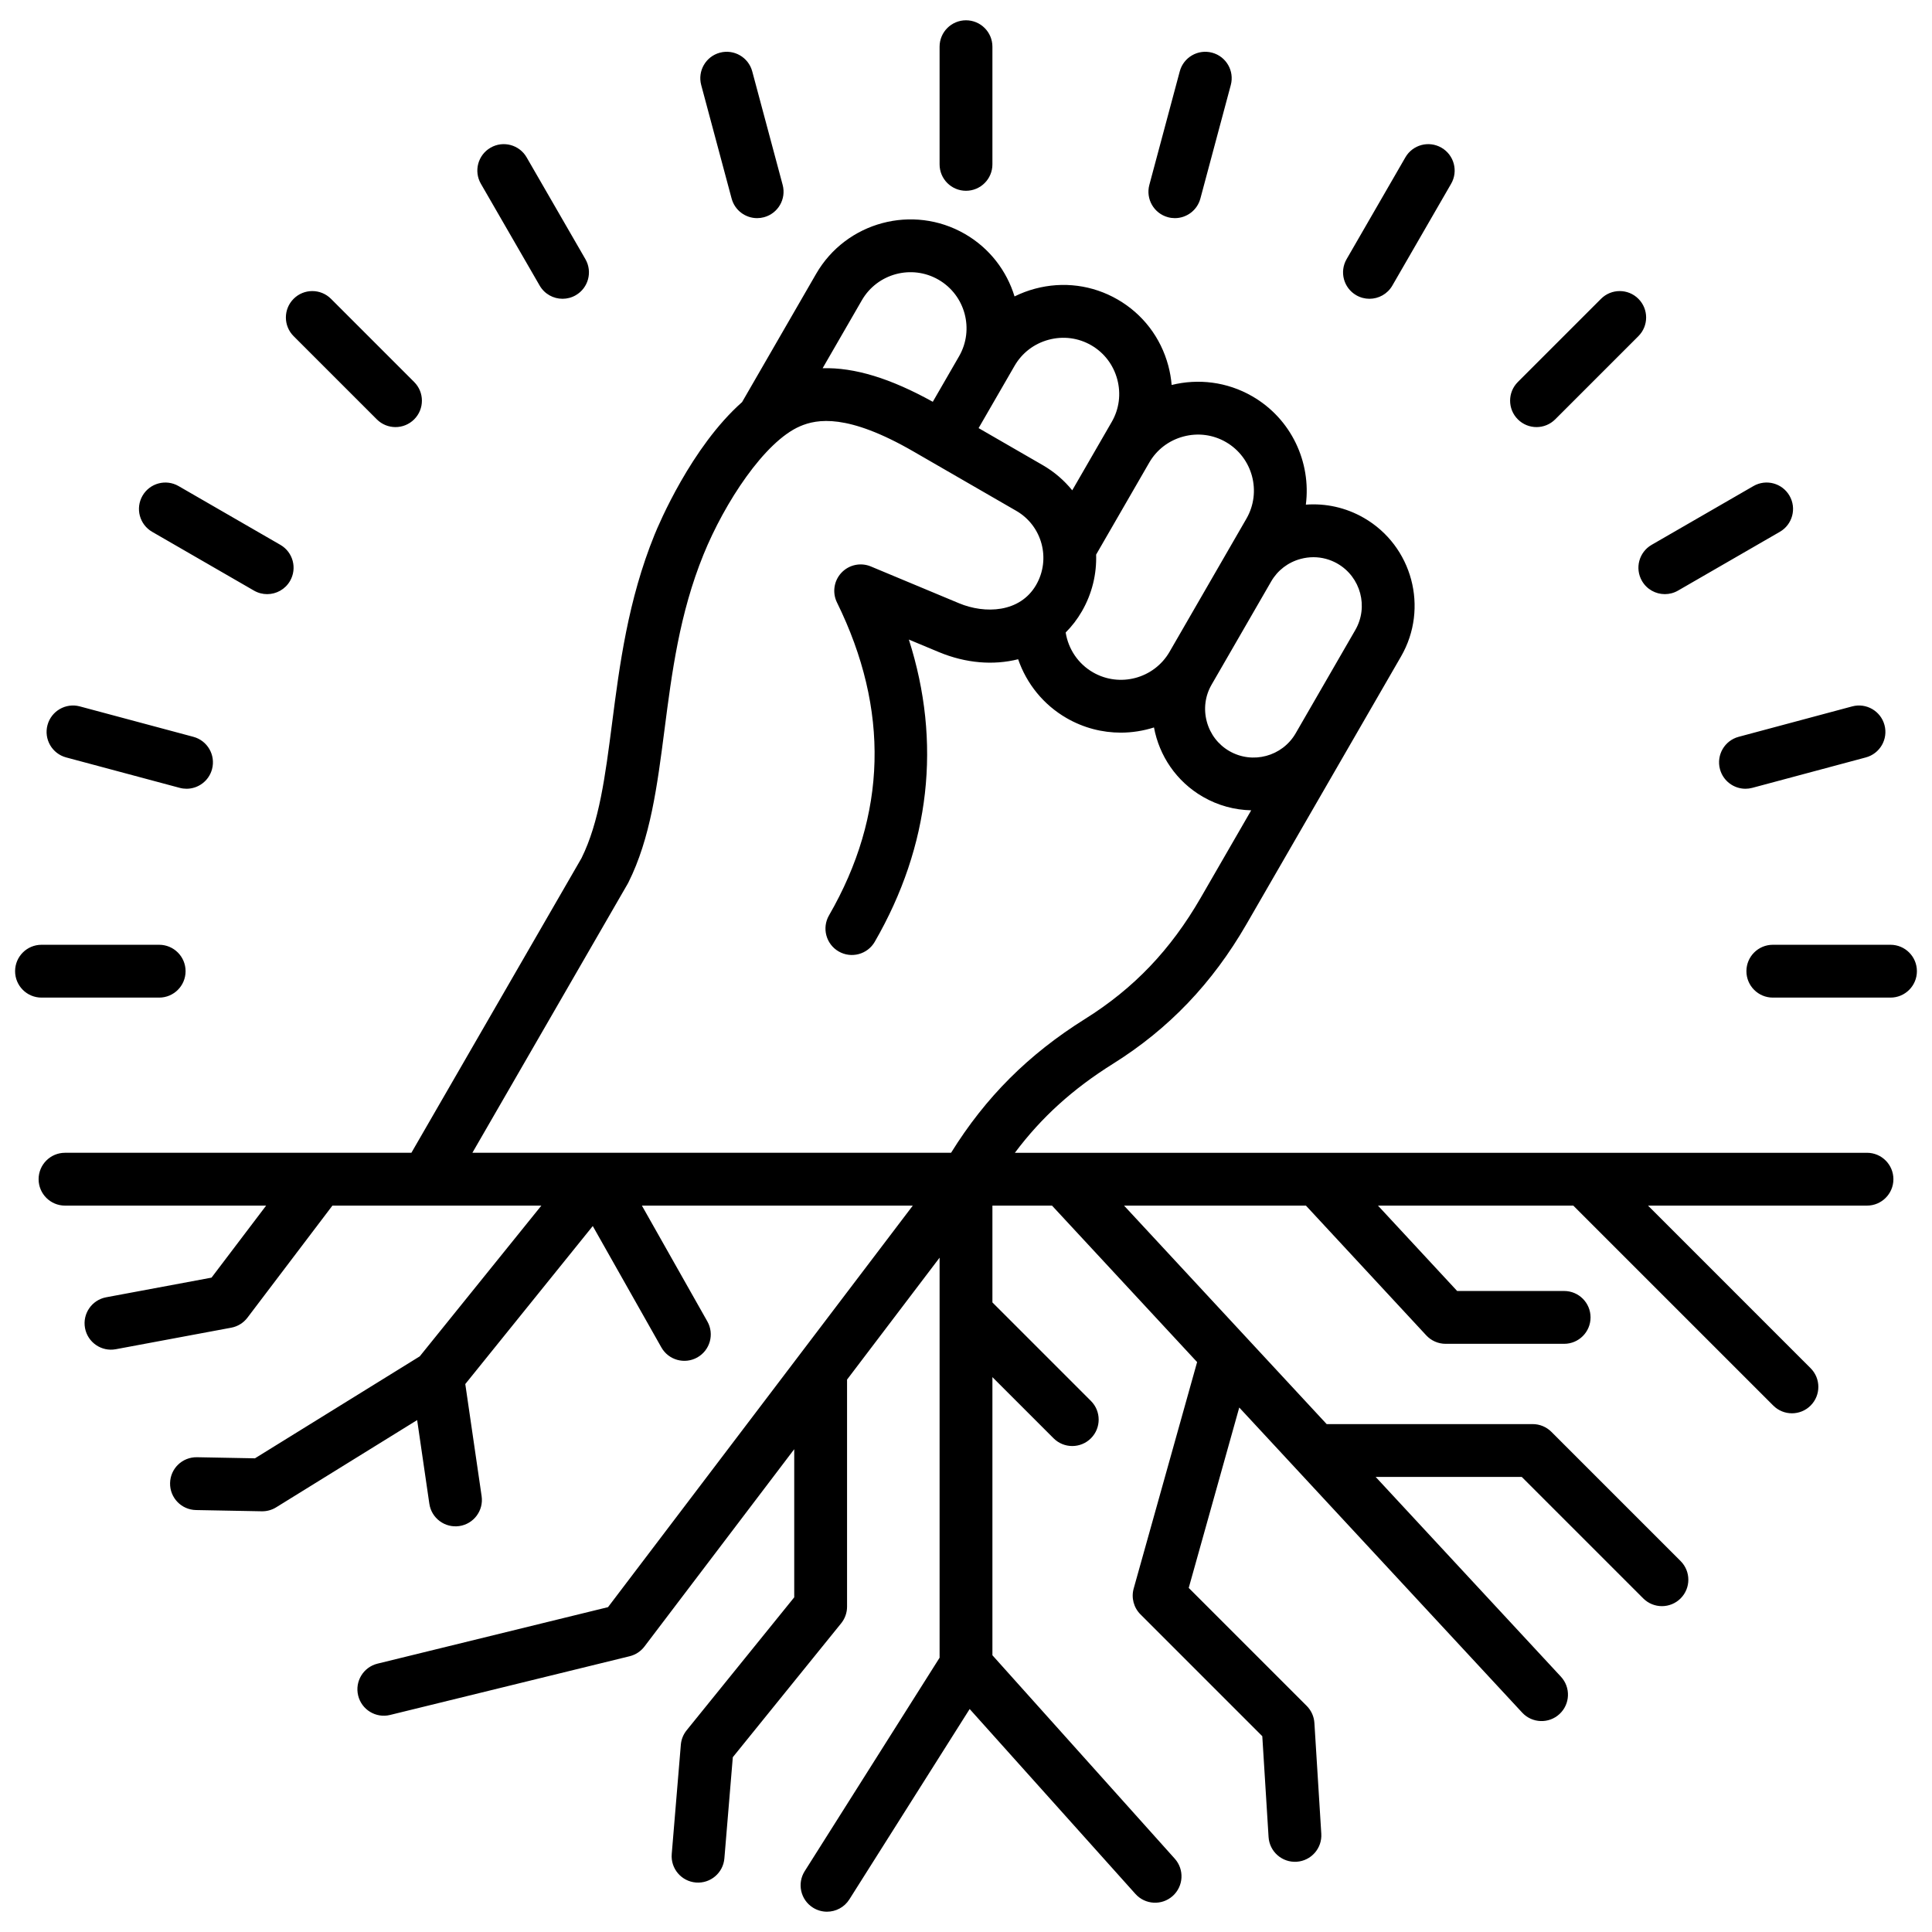 <svg xmlns="http://www.w3.org/2000/svg" id="Layer_1" viewBox="0 0 512 512" data-name="Layer 1"><path d="m356.862 68.679 15.576-26.978c1.933-3.349 6.215-4.495 9.562-2.562 3.348 1.933 4.495 6.214 2.562 9.562l-15.576 26.978c-1.296 2.246-3.649 3.501-6.068 3.501-1.188 0-2.391-.302-3.494-.939-3.348-1.933-4.495-6.214-2.562-9.562zm-47.323-11.11c.607.163 1.216.24 1.816.24 3.09 0 5.919-2.062 6.757-5.19l8.06-30.083c1.001-3.734-1.215-7.572-4.95-8.573-3.732-1-7.572 1.215-8.573 4.95l-8.061 30.083c-1 3.734 1.216 7.572 4.95 8.573zm-53.539-7.011c3.866 0 7-3.134 7-7v-31.18c0-3.866-3.134-7-7-7s-7 3.134-7 7v31.181c0 3.866 3.134 7 7 7zm199.808 153.28c.838 3.127 3.667 5.19 6.757 5.19.6 0 1.209-.078 1.816-.24l30.082-8.061c3.734-1 5.951-4.839 4.95-8.573-1-3.735-4.841-5.95-8.573-4.95l-30.082 8.06c-3.734 1.001-5.951 4.839-4.95 8.574zm-48.615-90.654c1.792 0 3.583-.684 4.95-2.05l22.048-22.048c2.734-2.733 2.734-7.166 0-9.899-2.733-2.733-7.166-2.733-9.899 0l-22.048 22.048c-2.734 2.733-2.734 7.166 0 9.899 1.367 1.367 3.158 2.05 4.95 2.05zm-213.305-60.565c.838 3.128 3.667 5.19 6.757 5.19.6 0 1.209-.078 1.816-.24 3.734-1 5.951-4.839 4.95-8.573l-8.061-30.083c-1-3.734-4.841-5.952-8.573-4.95-3.734 1.001-5.951 4.839-4.95 8.573l8.06 30.083zm241.248 101.333c1.296 2.246 3.649 3.501 6.068 3.501 1.188 0 2.392-.302 3.494-.939l26.978-15.576c3.348-1.933 4.495-6.214 2.562-9.562-1.933-3.347-6.215-4.497-9.562-2.562l-26.978 15.576c-3.348 1.933-4.495 6.214-2.562 9.562zm65.864 96.424h-31.182c-3.866 0-7 3.134-7 7s3.134 7 7 7h31.182c3.866 0 7-3.134 7-7s-3.134-7-7-7zm-458.819 14c3.866 0 7-3.134 7-7s-3.134-7-7-7h-31.181c-3.866 0-7 3.134-7 7s3.134 7 7 7h31.182zm-24.645-63.649 30.083 8.061c.607.163 1.216.24 1.816.24 3.09 0 5.919-2.063 6.757-5.19 1.001-3.734-1.215-7.572-4.95-8.573l-30.083-8.06c-3.735-1.002-7.572 1.216-8.573 4.95s1.215 7.572 4.95 8.573zm125.478-125.048c1.296 2.246 3.649 3.501 6.068 3.501 1.188 0 2.392-.302 3.494-.939 3.348-1.933 4.495-6.214 2.562-9.562l-15.576-26.978c-1.933-3.348-6.214-4.497-9.562-2.562-3.348 1.933-4.495 6.214-2.562 9.562zm-102.69 65.26 26.978 15.576c1.103.637 2.306.939 3.494.939 2.419 0 4.772-1.255 6.068-3.501 1.933-3.348.786-7.629-2.562-9.562l-26.978-15.576c-3.349-1.935-7.629-.785-9.562 2.562-1.933 3.348-.786 7.629 2.562 9.562zm59.534-29.805c1.367 1.367 3.158 2.05 4.95 2.05s3.583-.684 4.95-2.05c2.734-2.733 2.734-7.166 0-9.899l-22.048-22.048c-2.733-2.733-7.166-2.733-9.899 0-2.734 2.733-2.734 7.166 0 9.899l22.048 22.048zm401.914 201.365c0 3.866-3.134 7-7 7h-58.031l43.089 43.09c2.734 2.734 2.734 7.166 0 9.899-2.733 2.734-7.165 2.735-9.899 0l-52.989-52.989h-51.764l20.982 22.626h28.353c3.866 0 7 3.134 7 7s-3.134 7-7 7h-31.408c-1.948 0-3.808-.812-5.133-2.24l-31.888-34.386h-48.2l53.696 57.902h54.601c1.856 0 3.637.737 4.95 2.05l34.245 34.245c2.734 2.734 2.734 7.166 0 9.899s-7.166 2.733-9.899 0l-32.194-32.194h-38.718l49.095 52.94c2.628 2.834 2.462 7.264-.373 9.893-2.834 2.627-7.264 2.462-9.893-.373l-74.981-80.854-13.39 47.805 31.268 31.269c1.207 1.207 1.931 2.812 2.037 4.515l1.828 29.367c.24 3.859-2.693 7.182-6.552 7.421-3.849.239-7.181-2.692-7.421-6.552l-1.664-26.724-32.291-32.292c-1.789-1.789-2.473-4.402-1.791-6.838l16.81-60.012-38.455-41.467h-15.792v25.657l26.108 26.108c2.734 2.733 2.734 7.166 0 9.899-2.733 2.733-7.166 2.733-9.899 0l-16.209-16.209v73.707l48.323 53.906c2.581 2.878 2.339 7.304-.54 9.885-2.878 2.582-7.304 2.34-9.885-.54l-43.928-49.004-31.883 50.452c-1.332 2.107-3.603 3.261-5.924 3.261-1.278 0-2.572-.35-3.733-1.083-3.268-2.065-4.243-6.389-2.178-9.657l35.749-56.568v-106.014l-24.523 32.308v60.179c0 1.603-.55 3.157-1.559 4.403l-28.717 35.49-2.234 26.813c-.321 3.852-3.699 6.714-7.557 6.395-3.853-.321-6.716-3.704-6.395-7.557l2.413-28.96c.116-1.399.651-2.731 1.534-3.822l28.515-35.239v-39.257l-39.698 52.3c-.97 1.278-2.351 2.184-3.909 2.566l-63.491 15.563c-3.757.922-7.545-1.378-8.465-5.132-.92-3.755 1.377-7.545 5.132-8.465l61.082-14.972 50.705-66.802c.043-.059.086-.116.131-.173l29.934-39.438h-71.793l17.348 30.693c1.902 3.366.716 7.636-2.649 9.538-3.365 1.903-7.636.715-9.538-2.649l-18.18-32.166-33.784 41.874 4.329 29.7c.558 3.826-2.092 7.379-5.917 7.937-3.825.553-7.379-2.092-7.937-5.917l-3.231-22.17-37.368 23.123c-1.145.708-2.473 1.073-3.815 1.046l-17.427-.327c-3.865-.073-6.94-3.265-6.868-7.13s3.219-6.929 7.13-6.868l15.365.289 43.671-27.023 32.231-39.949h-55.374l-22.519 29.701c-1.052 1.387-2.583 2.333-4.294 2.652l-30.585 5.706c-3.797.712-7.456-1.797-8.165-5.598-.709-3.8 1.797-7.456 5.598-8.165l27.926-5.209 14.471-19.086h-53.296c-3.866 0-7-3.134-7-7s3.134-7 7-7h91.791l45.076-78.072c4.72-9.522 6.291-21.695 8.108-35.777 1.973-15.289 4.209-32.617 11.259-49.954 1.125-2.768 9.754-23.244 23.191-35.136l19.626-33.994c7.959-13.784 25.648-18.523 39.433-10.566 6.576 3.797 11.087 9.809 13.149 16.554 1.717-.85 3.53-1.537 5.425-2.045 7.465-2 15.242-.984 21.897 2.859 6.657 3.843 11.424 10.07 13.424 17.535.455 1.696.745 3.409.89 5.12 6.999-1.736 14.649-.883 21.372 2.998 10.382 5.994 15.63 17.506 14.191 28.714 5.194-.388 10.553.723 15.395 3.518 12.832 7.408 17.244 23.874 9.835 36.706l-15.802 27.369-25.16 43.579c-9.042 15.663-20.608 27.763-35.357 36.991-10.638 6.657-18.973 14.177-26.019 23.6h12.861.061 212.896c3.866 0 7 3.134 7 7zm-164.893-158.416-10.37 17.961-5.436 9.415c-1.708 2.958-2.156 6.424-1.262 9.76.894 3.335 3.015 6.113 5.974 7.821 6.146 3.548 14.033 1.435 17.582-4.711l15.802-27.369c3.548-6.146 1.435-14.033-4.711-17.582-1.963-1.133-4.15-1.712-6.374-1.712-1.128 0-2.264.149-3.387.449-3.333.893-6.109 3.012-7.817 5.967zm-46.395-7.109c.162 5.1-1.042 10.303-3.776 15.037-1.213 2.102-2.661 3.971-4.294 5.607.699 4.399 3.312 8.295 7.224 10.554 7.098 4.099 16.209 1.658 20.308-5.442l10.268-17.785 4.536-7.856v-.002s5.562-9.632 5.562-9.632c4.098-7.099 1.657-16.209-5.442-20.309-3.417-1.973-7.421-2.492-11.273-1.459-3.853 1.032-7.06 3.483-9.034 6.901l-14.079 24.385zm-31.146-33.521 16.987 9.807c3.087 1.782 5.706 4.065 7.827 6.681l8.287-14.353s0 0 0 0l2.186-3.786c1.973-3.418 2.492-7.422 1.459-11.274-1.032-3.853-3.483-7.061-6.901-9.034s-7.421-2.493-11.274-1.46c-3.852 1.032-7.061 3.483-9.034 6.901l-2.583 4.474c-.005.008-.009.017-.014.025zm-41.337-15.87c8.476-.242 18.033 2.706 29.197 8.897l6.958-12.052c4.094-7.098 1.653-16.205-5.445-20.303-7.099-4.098-16.209-1.657-20.309 5.442l-10.402 18.016zm69.545 172.448c12.938-8.095 22.679-18.303 30.659-32.123l13.376-23.167c-4.363-.096-8.759-1.244-12.797-3.576-7.073-4.083-11.581-10.92-12.968-18.382-2.835.901-5.801 1.375-8.793 1.375-4.895 0-9.849-1.244-14.384-3.862-6.116-3.531-10.593-9.111-12.823-15.587-6.494 1.638-13.836 1.096-21.054-1.917l-7.907-3.3c8.703 27.22 5.672 54.616-9.037 80.092-1.933 3.349-6.214 4.495-9.562 2.562s-4.495-6.214-2.562-9.562c15.37-26.621 16.08-54.518 2.111-82.917-1.288-2.618-.817-5.759 1.181-7.884s5.104-2.788 7.796-1.666l23.372 9.754c6.84 2.855 16.15 2.552 20.43-4.861 3.961-6.861 1.602-15.666-5.259-19.627l-27.29-15.755c-17.439-10.068-25.502-8.615-30.05-6.649-9.35 4.046-19.933 20.161-25.555 33.99-6.366 15.656-8.388 31.322-10.343 46.473-1.909 14.792-3.712 28.764-9.567 40.438-.062.123-.126.243-.195.362l-41.141 71.257h126.857c9.165-14.756 20.53-26.098 35.506-35.468z"></path></svg>